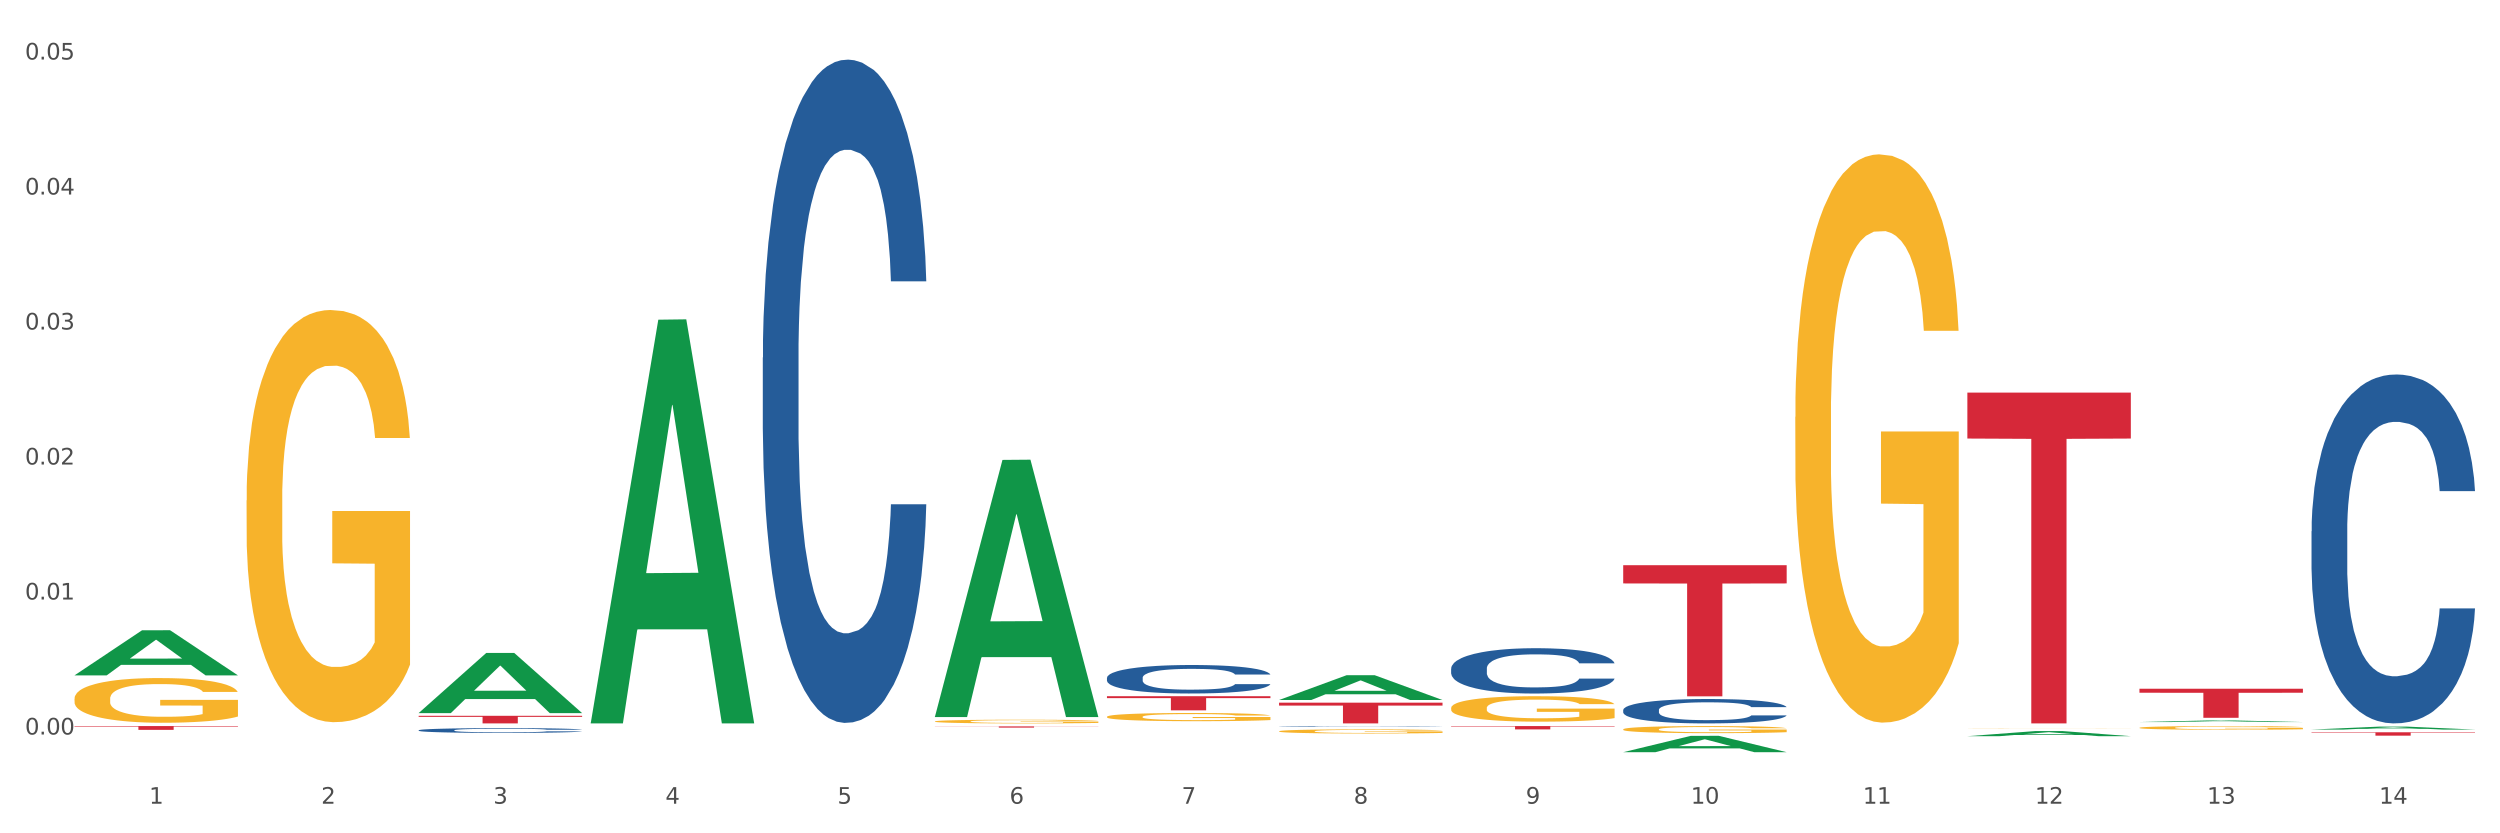 <?xml version="1.0" encoding="utf-8" standalone="no"?>
<!DOCTYPE svg PUBLIC "-//W3C//DTD SVG 1.1//EN"
  "http://www.w3.org/Graphics/SVG/1.1/DTD/svg11.dtd">
<svg xmlns:xlink="http://www.w3.org/1999/xlink" width="1080pt" height="360pt" viewBox="0 0 1080 360" xmlns="http://www.w3.org/2000/svg" version="1.1">
 <rect x="0" y="0" width="1080" height="360" fill="#333333" stroke="none"/>
 <defs>
  <style type="text/css">*{stroke-linejoin: round; stroke-linecap: butt}</style>
 </defs>
 <g id="figure_1">
  <g id="patch_1">
   <path d="M 0 360 
L 1080 360 
L 1080 0 
L 0 0 
z
" style="fill: #ffffff; stroke: #ffffff; stroke-linejoin: miter"/>
  </g>
  <g id="axes_1">
   <g id="matplotlib.axis_1">
    <g id="xtick_1">
     <g id="text_1">
      <!-- 1 -->
      <g style="fill: #4d4d4d" transform="translate(64.432 347.204) scale(0.096 -0.096)">
       <defs>
        <path id="DejaVuSans-31" d="M 794 531 
L 1825 531 
L 1825 4091 
L 703 3866 
L 703 4441 
L 1819 4666 
L 2450 4666 
L 2450 531 
L 3481 531 
L 3481 0 
L 794 0 
L 794 531 
z
" transform="scale(0.016)"/>
       </defs>
       <use xlink:href="#DejaVuSans-31"/>
      </g>
     </g>
    </g>
    <g id="xtick_2">
     <g id="text_2">
      <!-- 2 -->
      <g style="fill: #4d4d4d" transform="translate(138.771 347.204) scale(0.096 -0.096)">
       <defs>
        <path id="DejaVuSans-32" d="M 1228 531 
L 3431 531 
L 3431 0 
L 469 0 
L 469 531 
Q 828 903 1448 1529 
Q 2069 2156 2228 2338 
Q 2531 2678 2651 2914 
Q 2772 3150 2772 3378 
Q 2772 3750 2511 3984 
Q 2250 4219 1831 4219 
Q 1534 4219 1204 4116 
Q 875 4013 500 3803 
L 500 4441 
Q 881 4594 1212 4672 
Q 1544 4750 1819 4750 
Q 2544 4750 2975 4387 
Q 3406 4025 3406 3419 
Q 3406 3131 3298 2873 
Q 3191 2616 2906 2266 
Q 2828 2175 2409 1742 
Q 1991 1309 1228 531 
z
" transform="scale(0.016)"/>
       </defs>
       <use xlink:href="#DejaVuSans-32"/>
      </g>
     </g>
    </g>
    <g id="xtick_3">
     <g id="text_3">
      <!-- 3 -->
      <g style="fill: #4d4d4d" transform="translate(213.109 347.204) scale(0.096 -0.096)">
       <defs>
        <path id="DejaVuSans-33" d="M 2597 2516 
Q 3050 2419 3304 2112 
Q 3559 1806 3559 1356 
Q 3559 666 3084 287 
Q 2609 -91 1734 -91 
Q 1441 -91 1130 -33 
Q 819 25 488 141 
L 488 750 
Q 750 597 1062 519 
Q 1375 441 1716 441 
Q 2309 441 2620 675 
Q 2931 909 2931 1356 
Q 2931 1769 2642 2001 
Q 2353 2234 1838 2234 
L 1294 2234 
L 1294 2753 
L 1863 2753 
Q 2328 2753 2575 2939 
Q 2822 3125 2822 3475 
Q 2822 3834 2567 4026 
Q 2313 4219 1838 4219 
Q 1578 4219 1281 4162 
Q 984 4106 628 3988 
L 628 4550 
Q 988 4650 1302 4700 
Q 1616 4750 1894 4750 
Q 2613 4750 3031 4423 
Q 3450 4097 3450 3541 
Q 3450 3153 3228 2886 
Q 3006 2619 2597 2516 
z
" transform="scale(0.016)"/>
       </defs>
       <use xlink:href="#DejaVuSans-33"/>
      </g>
     </g>
    </g>
    <g id="xtick_4">
     <g id="text_4">
      <!-- 4 -->
      <g style="fill: #4d4d4d" transform="translate(287.448 347.204) scale(0.096 -0.096)">
       <defs>
        <path id="DejaVuSans-34" d="M 2419 4116 
L 825 1625 
L 2419 1625 
L 2419 4116 
z
M 2253 4666 
L 3047 4666 
L 3047 1625 
L 3713 1625 
L 3713 1100 
L 3047 1100 
L 3047 0 
L 2419 0 
L 2419 1100 
L 313 1100 
L 313 1709 
L 2253 4666 
z
" transform="scale(0.016)"/>
       </defs>
       <use xlink:href="#DejaVuSans-34"/>
      </g>
     </g>
    </g>
    <g id="xtick_5">
     <g id="text_5">
      <!-- 5 -->
      <g style="fill: #4d4d4d" transform="translate(361.787 347.204) scale(0.096 -0.096)">
       <defs>
        <path id="DejaVuSans-35" d="M 691 4666 
L 3169 4666 
L 3169 4134 
L 1269 4134 
L 1269 2991 
Q 1406 3038 1543 3061 
Q 1681 3084 1819 3084 
Q 2600 3084 3056 2656 
Q 3513 2228 3513 1497 
Q 3513 744 3044 326 
Q 2575 -91 1722 -91 
Q 1428 -91 1123 -41 
Q 819 9 494 109 
L 494 744 
Q 775 591 1075 516 
Q 1375 441 1709 441 
Q 2250 441 2565 725 
Q 2881 1009 2881 1497 
Q 2881 1984 2565 2268 
Q 2250 2553 1709 2553 
Q 1456 2553 1204 2497 
Q 953 2441 691 2322 
L 691 4666 
z
" transform="scale(0.016)"/>
       </defs>
       <use xlink:href="#DejaVuSans-35"/>
      </g>
     </g>
    </g>
    <g id="xtick_6">
     <g id="text_6">
      <!-- 6 -->
      <g style="fill: #4d4d4d" transform="translate(436.125 347.204) scale(0.096 -0.096)">
       <defs>
        <path id="DejaVuSans-36" d="M 2113 2584 
Q 1688 2584 1439 2293 
Q 1191 2003 1191 1497 
Q 1191 994 1439 701 
Q 1688 409 2113 409 
Q 2538 409 2786 701 
Q 3034 994 3034 1497 
Q 3034 2003 2786 2293 
Q 2538 2584 2113 2584 
z
M 3366 4563 
L 3366 3988 
Q 3128 4100 2886 4159 
Q 2644 4219 2406 4219 
Q 1781 4219 1451 3797 
Q 1122 3375 1075 2522 
Q 1259 2794 1537 2939 
Q 1816 3084 2150 3084 
Q 2853 3084 3261 2657 
Q 3669 2231 3669 1497 
Q 3669 778 3244 343 
Q 2819 -91 2113 -91 
Q 1303 -91 875 529 
Q 447 1150 447 2328 
Q 447 3434 972 4092 
Q 1497 4750 2381 4750 
Q 2619 4750 2861 4703 
Q 3103 4656 3366 4563 
z
" transform="scale(0.016)"/>
       </defs>
       <use xlink:href="#DejaVuSans-36"/>
      </g>
     </g>
    </g>
    <g id="xtick_7">
     <g id="text_7">
      <!-- 7 -->
      <g style="fill: #4d4d4d" transform="translate(510.464 347.204) scale(0.096 -0.096)">
       <defs>
        <path id="DejaVuSans-37" d="M 525 4666 
L 3525 4666 
L 3525 4397 
L 1831 0 
L 1172 0 
L 2766 4134 
L 525 4134 
L 525 4666 
z
" transform="scale(0.016)"/>
       </defs>
       <use xlink:href="#DejaVuSans-37"/>
      </g>
     </g>
    </g>
    <g id="xtick_8">
     <g id="text_8">
      <!-- 8 -->
      <g style="fill: #4d4d4d" transform="translate(584.803 347.204) scale(0.096 -0.096)">
       <defs>
        <path id="DejaVuSans-38" d="M 2034 2216 
Q 1584 2216 1326 1975 
Q 1069 1734 1069 1313 
Q 1069 891 1326 650 
Q 1584 409 2034 409 
Q 2484 409 2743 651 
Q 3003 894 3003 1313 
Q 3003 1734 2745 1975 
Q 2488 2216 2034 2216 
z
M 1403 2484 
Q 997 2584 770 2862 
Q 544 3141 544 3541 
Q 544 4100 942 4425 
Q 1341 4750 2034 4750 
Q 2731 4750 3128 4425 
Q 3525 4100 3525 3541 
Q 3525 3141 3298 2862 
Q 3072 2584 2669 2484 
Q 3125 2378 3379 2068 
Q 3634 1759 3634 1313 
Q 3634 634 3220 271 
Q 2806 -91 2034 -91 
Q 1263 -91 848 271 
Q 434 634 434 1313 
Q 434 1759 690 2068 
Q 947 2378 1403 2484 
z
M 1172 3481 
Q 1172 3119 1398 2916 
Q 1625 2713 2034 2713 
Q 2441 2713 2670 2916 
Q 2900 3119 2900 3481 
Q 2900 3844 2670 4047 
Q 2441 4250 2034 4250 
Q 1625 4250 1398 4047 
Q 1172 3844 1172 3481 
z
" transform="scale(0.016)"/>
       </defs>
       <use xlink:href="#DejaVuSans-38"/>
      </g>
     </g>
    </g>
    <g id="xtick_9">
     <g id="text_9">
      <!-- 9 -->
      <g style="fill: #4d4d4d" transform="translate(659.142 347.204) scale(0.096 -0.096)">
       <defs>
        <path id="DejaVuSans-39" d="M 703 97 
L 703 672 
Q 941 559 1184 500 
Q 1428 441 1663 441 
Q 2288 441 2617 861 
Q 2947 1281 2994 2138 
Q 2813 1869 2534 1725 
Q 2256 1581 1919 1581 
Q 1219 1581 811 2004 
Q 403 2428 403 3163 
Q 403 3881 828 4315 
Q 1253 4750 1959 4750 
Q 2769 4750 3195 4129 
Q 3622 3509 3622 2328 
Q 3622 1225 3098 567 
Q 2575 -91 1691 -91 
Q 1453 -91 1209 -44 
Q 966 3 703 97 
z
M 1959 2075 
Q 2384 2075 2632 2365 
Q 2881 2656 2881 3163 
Q 2881 3666 2632 3958 
Q 2384 4250 1959 4250 
Q 1534 4250 1286 3958 
Q 1038 3666 1038 3163 
Q 1038 2656 1286 2365 
Q 1534 2075 1959 2075 
z
" transform="scale(0.016)"/>
       </defs>
       <use xlink:href="#DejaVuSans-39"/>
      </g>
     </g>
    </g>
    <g id="xtick_10">
     <g id="text_10">
      <!-- 10 -->
      <g style="fill: #4d4d4d" transform="translate(730.426 347.204) scale(0.096 -0.096)">
       <defs>
        <path id="DejaVuSans-30" d="M 2034 4250 
Q 1547 4250 1301 3770 
Q 1056 3291 1056 2328 
Q 1056 1369 1301 889 
Q 1547 409 2034 409 
Q 2525 409 2770 889 
Q 3016 1369 3016 2328 
Q 3016 3291 2770 3770 
Q 2525 4250 2034 4250 
z
M 2034 4750 
Q 2819 4750 3233 4129 
Q 3647 3509 3647 2328 
Q 3647 1150 3233 529 
Q 2819 -91 2034 -91 
Q 1250 -91 836 529 
Q 422 1150 422 2328 
Q 422 3509 836 4129 
Q 1250 4750 2034 4750 
z
" transform="scale(0.016)"/>
       </defs>
       <use xlink:href="#DejaVuSans-31"/>
       <use xlink:href="#DejaVuSans-30" transform="translate(63.623 0)"/>
      </g>
     </g>
    </g>
    <g id="xtick_11">
     <g id="text_11">
      <!-- 11 -->
      <g style="fill: #4d4d4d" transform="translate(804.765 347.204) scale(0.096 -0.096)">
       <use xlink:href="#DejaVuSans-31"/>
       <use xlink:href="#DejaVuSans-31" transform="translate(63.623 0)"/>
      </g>
     </g>
    </g>
    <g id="xtick_12">
     <g id="text_12">
      <!-- 12 -->
      <g style="fill: #4d4d4d" transform="translate(879.104 347.204) scale(0.096 -0.096)">
       <use xlink:href="#DejaVuSans-31"/>
       <use xlink:href="#DejaVuSans-32" transform="translate(63.623 0)"/>
      </g>
     </g>
    </g>
    <g id="xtick_13">
     <g id="text_13">
      <!-- 13 -->
      <g style="fill: #4d4d4d" transform="translate(953.442 347.204) scale(0.096 -0.096)">
       <use xlink:href="#DejaVuSans-31"/>
       <use xlink:href="#DejaVuSans-33" transform="translate(63.623 0)"/>
      </g>
     </g>
    </g>
    <g id="xtick_14">
     <g id="text_14">
      <!-- 14 -->
      <g style="fill: #4d4d4d" transform="translate(1027.781 347.204) scale(0.096 -0.096)">
       <use xlink:href="#DejaVuSans-31"/>
       <use xlink:href="#DejaVuSans-34" transform="translate(63.623 0)"/>
      </g>
     </g>
    </g>
    <g id="xtick_15"/>
    <g id="xtick_16"/>
    <g id="xtick_17"/>
    <g id="xtick_18"/>
    <g id="xtick_19"/>
    <g id="xtick_20"/>
    <g id="xtick_21"/>
    <g id="xtick_22"/>
    <g id="xtick_23"/>
    <g id="xtick_24"/>
    <g id="xtick_25"/>
    <g id="xtick_26"/>
    <g id="xtick_27"/>
   </g>
   <g id="matplotlib.axis_2">
    <g id="ytick_1">
     <g id="text_15">
      <!-- 0.00 -->
      <g style="fill: #4d4d4d" transform="translate(10.8 317.312) scale(0.096 -0.096)">
       <defs>
        <path id="DejaVuSans-2e" d="M 684 794 
L 1344 794 
L 1344 0 
L 684 0 
L 684 794 
z
" transform="scale(0.016)"/>
       </defs>
       <use xlink:href="#DejaVuSans-30"/>
       <use xlink:href="#DejaVuSans-2e" transform="translate(63.623 0)"/>
       <use xlink:href="#DejaVuSans-30" transform="translate(95.41 0)"/>
       <use xlink:href="#DejaVuSans-30" transform="translate(159.033 0)"/>
      </g>
     </g>
    </g>
    <g id="ytick_2">
     <g id="text_16">
      <!-- 0.01 -->
      <g style="fill: #4d4d4d" transform="translate(10.8 258.993) scale(0.096 -0.096)">
       <use xlink:href="#DejaVuSans-30"/>
       <use xlink:href="#DejaVuSans-2e" transform="translate(63.623 0)"/>
       <use xlink:href="#DejaVuSans-30" transform="translate(95.41 0)"/>
       <use xlink:href="#DejaVuSans-31" transform="translate(159.033 0)"/>
      </g>
     </g>
    </g>
    <g id="ytick_3">
     <g id="text_17">
      <!-- 0.02 -->
      <g style="fill: #4d4d4d" transform="translate(10.8 200.674) scale(0.096 -0.096)">
       <use xlink:href="#DejaVuSans-30"/>
       <use xlink:href="#DejaVuSans-2e" transform="translate(63.623 0)"/>
       <use xlink:href="#DejaVuSans-30" transform="translate(95.41 0)"/>
       <use xlink:href="#DejaVuSans-32" transform="translate(159.033 0)"/>
      </g>
     </g>
    </g>
    <g id="ytick_4">
     <g id="text_18">
      <!-- 0.03 -->
      <g style="fill: #4d4d4d" transform="translate(10.8 142.356) scale(0.096 -0.096)">
       <use xlink:href="#DejaVuSans-30"/>
       <use xlink:href="#DejaVuSans-2e" transform="translate(63.623 0)"/>
       <use xlink:href="#DejaVuSans-30" transform="translate(95.41 0)"/>
       <use xlink:href="#DejaVuSans-33" transform="translate(159.033 0)"/>
      </g>
     </g>
    </g>
    <g id="ytick_5">
     <g id="text_19">
      <!-- 0.04 -->
      <g style="fill: #4d4d4d" transform="translate(10.8 84.037) scale(0.096 -0.096)">
       <use xlink:href="#DejaVuSans-30"/>
       <use xlink:href="#DejaVuSans-2e" transform="translate(63.623 0)"/>
       <use xlink:href="#DejaVuSans-30" transform="translate(95.41 0)"/>
       <use xlink:href="#DejaVuSans-34" transform="translate(159.033 0)"/>
      </g>
     </g>
    </g>
    <g id="ytick_6">
     <g id="text_20">
      <!-- 0.05 -->
      <g style="fill: #4d4d4d" transform="translate(10.8 25.719) scale(0.096 -0.096)">
       <use xlink:href="#DejaVuSans-30"/>
       <use xlink:href="#DejaVuSans-2e" transform="translate(63.623 0)"/>
       <use xlink:href="#DejaVuSans-30" transform="translate(95.41 0)"/>
       <use xlink:href="#DejaVuSans-35" transform="translate(159.033 0)"/>
      </g>
     </g>
    </g>
    <g id="ytick_7"/>
    <g id="ytick_8"/>
    <g id="ytick_9"/>
    <g id="ytick_10"/>
    <g id="ytick_11"/>
   </g>
   <g id="PolyCollection_1">
    <path d="M 32.175 291.733 
L 32.248 291.715 
L 61.37 272.275 
L 73.456 272.257 
L 102.797 291.77 
L 88.818 291.77 
L 82.484 287.226 
L 52.415 287.226 
L 52.197 287.299 
L 46.081 291.77 
L 32.175 291.77 
L 32.175 291.733 
L 56.201 284.514 
L 78.698 284.496 
L 67.559 276.416 
L 67.413 276.379 
L 67.267 276.434 
L 56.128 284.496 
L 56.201 284.514 
L 32.175 291.733 
z
" clip-path="url(#p73b2473025)" style="fill: #109648"/>
    <path d="M 106.514 216.201 
L 106.597 216.038 
L 106.597 210.184 
L 106.764 205.143 
L 107.598 192.946 
L 108.848 182.863 
L 109.765 177.496 
L 110.683 173.106 
L 111.767 168.715 
L 113.101 164.161 
L 115.519 157.494 
L 117.019 154.078 
L 118.854 150.501 
L 122.189 145.297 
L 124.607 142.369 
L 127.108 139.93 
L 131.194 137.003 
L 133.862 135.702 
L 136.697 134.726 
L 140.115 134.076 
L 142.7 133.913 
L 148.37 134.401 
L 153.206 135.864 
L 155.54 137.003 
L 158.542 138.954 
L 160.126 140.255 
L 162.711 142.857 
L 165.379 146.272 
L 167.213 149.2 
L 169.965 154.729 
L 172.049 160.258 
L 173.967 167.088 
L 174.968 171.805 
L 175.718 176.195 
L 176.385 181.237 
L 177.052 189.205 
L 162.044 189.205 
L 161.46 183.513 
L 160.543 178.147 
L 159.209 172.943 
L 158.042 169.69 
L 156.041 165.625 
L 154.206 163.023 
L 152.289 161.071 
L 149.954 159.445 
L 148.12 158.632 
L 145.535 157.981 
L 140.449 158.144 
L 137.03 159.445 
L 134.696 161.071 
L 133.195 162.535 
L 131.861 164.161 
L 130.36 166.438 
L 128.609 169.853 
L 127.358 172.943 
L 126.108 176.846 
L 125.107 180.749 
L 124.19 185.302 
L 123.44 190.181 
L 122.856 195.222 
L 122.356 201.402 
L 121.939 211.648 
L 121.939 233.927 
L 122.106 238.969 
L 122.522 245.636 
L 123.023 250.678 
L 123.856 256.695 
L 124.607 260.76 
L 126.024 266.615 
L 127.609 271.493 
L 128.859 274.583 
L 130.11 277.185 
L 132.278 280.763 
L 134.696 283.69 
L 136.78 285.479 
L 139.615 287.105 
L 141.533 287.756 
L 143.2 288.081 
L 147.286 288.081 
L 150.204 287.593 
L 153.456 286.455 
L 155.957 284.991 
L 158.042 283.202 
L 160.376 280.275 
L 161.877 277.511 
L 161.877 243.522 
L 143.534 243.359 
L 143.534 220.755 
L 177.135 220.755 
L 177.135 287.105 
L 175.718 290.521 
L 174.134 293.61 
L 172.466 296.375 
L 169.965 299.79 
L 166.963 303.043 
L 164.295 305.319 
L 161.46 307.271 
L 158.125 309.06 
L 153.789 310.686 
L 151.121 311.337 
L 147.786 311.824 
L 143.867 311.987 
L 140.449 311.662 
L 137.114 310.849 
L 133.612 309.385 
L 130.193 307.271 
L 127.609 305.157 
L 125.024 302.555 
L 122.272 299.14 
L 120.104 295.887 
L 118.437 292.96 
L 116.603 289.22 
L 114.601 284.341 
L 113.101 279.95 
L 111.767 275.396 
L 110.349 269.542 
L 109.349 264.501 
L 108.348 258.158 
L 107.764 253.442 
L 107.097 246.124 
L 106.597 235.879 
L 106.514 216.201 
z
" clip-path="url(#p73b2473025)" style="fill: #f7b32b"/>
    <path d="M 701.223 244.169 
L 771.845 244.169 
L 771.845 252.042 
L 744.065 252.095 
L 744.065 300.82 
L 728.836 300.82 
L 728.836 252.095 
L 701.223 252.042 
L 701.223 244.223 
L 701.223 244.169 
z
" clip-path="url(#p73b2473025)" style="fill: #d62839"/>
    <path d="M 626.885 313.665 
L 697.506 313.665 
L 697.506 313.865 
L 669.726 313.866 
L 669.726 315.107 
L 654.497 315.107 
L 654.497 313.866 
L 626.885 313.865 
L 626.885 313.666 
L 626.885 313.665 
z
" clip-path="url(#p73b2473025)" style="fill: #d62839"/>
    <path d="M 552.546 303.564 
L 623.168 303.564 
L 623.168 304.808 
L 595.388 304.816 
L 595.388 312.513 
L 580.159 312.513 
L 580.159 304.816 
L 552.546 304.808 
L 552.546 303.572 
L 552.546 303.564 
z
" clip-path="url(#p73b2473025)" style="fill: #d62839"/>
    <path d="M 478.207 300.744 
L 548.829 300.744 
L 548.829 301.594 
L 521.049 301.6 
L 521.049 306.86 
L 505.82 306.86 
L 505.82 301.6 
L 478.207 301.594 
L 478.207 300.75 
L 478.207 300.744 
z
" clip-path="url(#p73b2473025)" style="fill: #d62839"/>
    <path d="M 403.869 313.794 
L 474.49 313.794 
L 474.49 313.867 
L 446.71 313.868 
L 446.71 314.323 
L 431.481 314.323 
L 431.481 313.868 
L 403.869 313.867 
L 403.869 313.794 
L 403.869 313.794 
z
" clip-path="url(#p73b2473025)" style="fill: #d62839"/>
    <path d="M 180.852 309.217 
L 251.474 309.217 
L 251.474 309.675 
L 223.694 309.678 
L 223.694 312.513 
L 208.465 312.513 
L 208.465 309.678 
L 180.852 309.675 
L 180.852 309.22 
L 180.852 309.217 
z
" clip-path="url(#p73b2473025)" style="fill: #d62839"/>
    <path d="M 32.175 313.665 
L 102.797 313.665 
L 102.797 313.891 
L 75.017 313.892 
L 75.017 315.294 
L 59.788 315.294 
L 59.788 313.892 
L 32.175 313.891 
L 32.175 313.666 
L 32.175 313.665 
z
" clip-path="url(#p73b2473025)" style="fill: #d62839"/>
    <path d="M 180.852 315.476 
L 180.936 315.474 
L 180.936 315.421 
L 181.186 315.35 
L 182.105 315.218 
L 183.273 315.118 
L 185.277 315.002 
L 186.362 314.953 
L 187.781 314.898 
L 190.703 314.81 
L 194.042 314.735 
L 196.379 314.693 
L 198.132 314.667 
L 202.056 314.62 
L 204.31 314.599 
L 206.647 314.582 
L 208.65 314.571 
L 211.989 314.558 
L 214.661 314.552 
L 217.749 314.55 
L 220.337 314.552 
L 223.76 314.56 
L 228.768 314.582 
L 230.688 314.595 
L 233.276 314.618 
L 235.947 314.648 
L 238.118 314.678 
L 240.622 314.721 
L 243.21 314.778 
L 245.714 314.849 
L 247.467 314.915 
L 248.886 314.985 
L 250.139 315.07 
L 251.057 315.162 
L 251.474 315.239 
L 236.198 315.239 
L 235.78 315.169 
L 234.946 315.094 
L 234.111 315.043 
L 233.193 315.002 
L 231.774 314.955 
L 230.521 314.925 
L 228.434 314.889 
L 226.514 314.866 
L 224.928 314.853 
L 223.008 314.842 
L 218.918 314.831 
L 215.996 314.831 
L 214.16 314.834 
L 211.906 314.844 
L 209.986 314.857 
L 207.732 314.879 
L 205.979 314.904 
L 204.226 314.936 
L 203.224 314.959 
L 201.722 315 
L 200.72 315.034 
L 199.384 315.092 
L 198.633 315.134 
L 197.297 315.241 
L 196.713 315.32 
L 196.463 315.374 
L 196.296 315.435 
L 196.296 315.728 
L 196.797 315.86 
L 197.214 315.916 
L 197.882 315.98 
L 199.134 316.063 
L 200.97 316.144 
L 202.89 316.202 
L 204.476 316.238 
L 205.979 316.264 
L 207.482 316.285 
L 209.318 316.304 
L 210.821 316.315 
L 213.075 316.327 
L 215.746 316.332 
L 217.833 316.332 
L 222.09 316.323 
L 224.01 316.313 
L 225.847 316.3 
L 227.85 316.279 
L 229.436 316.257 
L 230.354 316.24 
L 231.857 316.204 
L 233.026 316.167 
L 234.027 316.123 
L 234.695 316.086 
L 235.447 316.029 
L 236.031 315.965 
L 236.198 315.931 
L 251.474 315.931 
L 251.14 315.999 
L 250.556 316.065 
L 249.387 316.153 
L 248.469 316.204 
L 247.05 316.266 
L 245.547 316.319 
L 243.46 316.377 
L 241.54 316.421 
L 239.537 316.458 
L 237.367 316.492 
L 233.443 316.539 
L 232.024 316.552 
L 229.019 316.575 
L 226.681 316.588 
L 223.259 316.601 
L 219.753 316.609 
L 216.08 316.611 
L 212.824 316.607 
L 209.235 316.596 
L 206.981 316.584 
L 204.476 316.567 
L 201.555 316.541 
L 198.8 316.509 
L 196.212 316.471 
L 193.791 316.428 
L 191.538 316.379 
L 188.616 316.298 
L 186.445 316.219 
L 184.859 316.146 
L 183.774 316.084 
L 182.689 316.005 
L 182.105 315.95 
L 181.186 315.818 
L 180.852 315.696 
L 180.852 315.476 
z
" clip-path="url(#p73b2473025)" style="fill: #255c99"/>
    <path d="M 329.53 154.508 
L 329.613 154.246 
L 329.613 146.919 
L 329.864 136.975 
L 330.782 118.657 
L 331.951 104.788 
L 333.954 88.563 
L 335.039 81.76 
L 336.458 74.171 
L 339.38 61.872 
L 342.719 51.404 
L 345.057 45.647 
L 346.81 41.984 
L 350.733 35.442 
L 352.987 32.563 
L 355.324 30.208 
L 357.328 28.638 
L 360.667 26.806 
L 363.338 26.021 
L 366.427 25.759 
L 369.015 26.021 
L 372.437 27.068 
L 377.446 30.208 
L 379.366 32.04 
L 381.954 35.18 
L 384.625 39.367 
L 386.795 43.554 
L 389.3 49.573 
L 391.887 57.423 
L 394.392 67.367 
L 396.145 76.526 
L 397.564 86.208 
L 398.816 97.984 
L 399.734 110.807 
L 400.152 121.536 
L 384.875 121.536 
L 384.458 111.853 
L 383.623 101.386 
L 382.788 94.321 
L 381.87 88.563 
L 380.451 82.021 
L 379.199 77.834 
L 377.112 72.862 
L 375.192 69.722 
L 373.606 67.89 
L 371.686 66.32 
L 367.595 64.75 
L 364.674 64.75 
L 362.837 65.274 
L 360.583 66.582 
L 358.663 68.414 
L 356.41 71.554 
L 354.656 74.956 
L 352.903 79.405 
L 351.902 82.545 
L 350.399 88.302 
L 349.397 93.012 
L 348.062 101.124 
L 347.31 106.881 
L 345.975 121.797 
L 345.391 132.788 
L 345.14 140.377 
L 344.973 148.751 
L 344.973 189.573 
L 345.474 207.891 
L 345.891 215.742 
L 346.559 224.639 
L 347.811 236.153 
L 349.648 247.405 
L 351.568 255.517 
L 353.154 260.489 
L 354.656 264.153 
L 356.159 267.031 
L 357.996 269.648 
L 359.498 271.218 
L 361.752 272.788 
L 364.423 273.574 
L 366.51 273.574 
L 370.768 272.265 
L 372.688 270.957 
L 374.524 269.125 
L 376.528 266.246 
L 378.114 263.106 
L 379.032 260.751 
L 380.534 255.779 
L 381.703 250.545 
L 382.705 244.527 
L 383.373 239.293 
L 384.124 231.443 
L 384.708 222.545 
L 384.875 217.835 
L 400.152 217.835 
L 399.818 227.256 
L 399.233 236.414 
L 398.065 248.714 
L 397.146 255.779 
L 395.727 264.415 
L 394.225 271.742 
L 392.138 279.854 
L 390.218 285.873 
L 388.214 291.106 
L 386.044 295.817 
L 382.121 302.359 
L 380.701 304.19 
L 377.696 307.331 
L 375.359 309.162 
L 371.936 310.994 
L 368.43 312.041 
L 364.757 312.303 
L 361.502 311.779 
L 357.912 310.209 
L 355.658 308.639 
L 353.154 306.284 
L 350.232 302.62 
L 347.477 298.172 
L 344.89 292.938 
L 342.469 286.919 
L 340.215 280.116 
L 337.293 268.863 
L 335.123 257.873 
L 333.537 247.667 
L 332.452 239.031 
L 331.366 228.041 
L 330.782 220.452 
L 329.864 202.134 
L 329.53 185.125 
L 329.53 154.508 
z
" clip-path="url(#p73b2473025)" style="fill: #255c99"/>
    <path d="M 478.207 292.814 
L 478.291 292.803 
L 478.291 292.488 
L 478.541 292.061 
L 479.459 291.274 
L 480.628 290.678 
L 482.632 289.981 
L 483.717 289.688 
L 485.136 289.362 
L 488.058 288.834 
L 491.397 288.384 
L 493.734 288.137 
L 495.487 287.98 
L 499.41 287.699 
L 501.664 287.575 
L 504.002 287.474 
L 506.005 287.406 
L 509.344 287.328 
L 512.016 287.294 
L 515.104 287.283 
L 517.692 287.294 
L 521.115 287.339 
L 526.123 287.474 
L 528.043 287.552 
L 530.631 287.687 
L 533.302 287.867 
L 535.473 288.047 
L 537.977 288.306 
L 540.565 288.643 
L 543.069 289.07 
L 544.822 289.464 
L 546.241 289.88 
L 547.493 290.385 
L 548.412 290.936 
L 548.829 291.397 
L 533.553 291.397 
L 533.135 290.981 
L 532.301 290.532 
L 531.466 290.228 
L 530.548 289.981 
L 529.128 289.7 
L 527.876 289.52 
L 525.789 289.306 
L 523.869 289.171 
L 522.283 289.093 
L 520.363 289.025 
L 516.273 288.958 
L 513.351 288.958 
L 511.515 288.98 
L 509.261 289.036 
L 507.341 289.115 
L 505.087 289.25 
L 503.334 289.396 
L 501.581 289.587 
L 500.579 289.722 
L 499.077 289.97 
L 498.075 290.172 
L 496.739 290.52 
L 495.988 290.768 
L 494.652 291.409 
L 494.068 291.881 
L 493.818 292.207 
L 493.651 292.566 
L 493.651 294.32 
L 494.151 295.107 
L 494.569 295.444 
L 495.237 295.827 
L 496.489 296.321 
L 498.325 296.805 
L 500.245 297.153 
L 501.831 297.367 
L 503.334 297.524 
L 504.837 297.648 
L 506.673 297.76 
L 508.176 297.828 
L 510.429 297.895 
L 513.101 297.929 
L 515.188 297.929 
L 519.445 297.873 
L 521.365 297.816 
L 523.202 297.738 
L 525.205 297.614 
L 526.791 297.479 
L 527.709 297.378 
L 529.212 297.164 
L 530.381 296.94 
L 531.382 296.681 
L 532.05 296.456 
L 532.801 296.119 
L 533.386 295.737 
L 533.553 295.534 
L 548.829 295.534 
L 548.495 295.939 
L 547.911 296.333 
L 546.742 296.861 
L 545.824 297.164 
L 544.405 297.535 
L 542.902 297.85 
L 540.815 298.199 
L 538.895 298.457 
L 536.892 298.682 
L 534.721 298.884 
L 530.798 299.166 
L 529.379 299.244 
L 526.374 299.379 
L 524.036 299.458 
L 520.614 299.537 
L 517.108 299.581 
L 513.435 299.593 
L 510.179 299.57 
L 506.59 299.503 
L 504.336 299.435 
L 501.831 299.334 
L 498.91 299.177 
L 496.155 298.986 
L 493.567 298.761 
L 491.146 298.502 
L 488.892 298.21 
L 485.971 297.727 
L 483.8 297.254 
L 482.214 296.816 
L 481.129 296.445 
L 480.044 295.973 
L 479.459 295.647 
L 478.541 294.86 
L 478.207 294.129 
L 478.207 292.814 
z
" clip-path="url(#p73b2473025)" style="fill: #255c99"/>
    <path d="M 552.546 313.784 
L 552.629 313.784 
L 552.629 313.777 
L 552.88 313.768 
L 553.798 313.751 
L 554.967 313.738 
L 556.97 313.723 
L 558.055 313.717 
L 559.475 313.71 
L 562.396 313.698 
L 565.735 313.688 
L 568.073 313.683 
L 569.826 313.68 
L 573.749 313.674 
L 576.003 313.671 
L 578.34 313.669 
L 580.344 313.667 
L 583.683 313.666 
L 586.354 313.665 
L 589.443 313.665 
L 592.031 313.665 
L 595.453 313.666 
L 600.462 313.669 
L 602.382 313.67 
L 604.97 313.673 
L 607.641 313.677 
L 609.811 313.681 
L 612.316 313.687 
L 614.903 313.694 
L 617.408 313.703 
L 619.161 313.712 
L 620.58 313.721 
L 621.832 313.732 
L 622.75 313.744 
L 623.168 313.754 
L 607.891 313.754 
L 607.474 313.745 
L 606.639 313.735 
L 605.804 313.728 
L 604.886 313.723 
L 603.467 313.717 
L 602.215 313.713 
L 600.128 313.708 
L 598.208 313.705 
L 596.622 313.704 
L 594.702 313.702 
L 590.612 313.701 
L 587.69 313.701 
L 585.853 313.701 
L 583.6 313.702 
L 581.68 313.704 
L 579.426 313.707 
L 577.673 313.71 
L 575.92 313.714 
L 574.918 313.717 
L 573.415 313.723 
L 572.414 313.727 
L 571.078 313.735 
L 570.327 313.74 
L 568.991 313.754 
L 568.407 313.764 
L 568.156 313.771 
L 567.989 313.779 
L 567.989 313.817 
L 568.49 313.834 
L 568.908 313.841 
L 569.575 313.849 
L 570.827 313.86 
L 572.664 313.871 
L 574.584 313.878 
L 576.17 313.883 
L 577.673 313.886 
L 579.175 313.889 
L 581.012 313.891 
L 582.514 313.893 
L 584.768 313.894 
L 587.439 313.895 
L 589.526 313.895 
L 593.784 313.894 
L 595.704 313.892 
L 597.54 313.891 
L 599.544 313.888 
L 601.13 313.885 
L 602.048 313.883 
L 603.551 313.878 
L 604.719 313.873 
L 605.721 313.868 
L 606.389 313.863 
L 607.14 313.856 
L 607.724 313.847 
L 607.891 313.843 
L 623.168 313.843 
L 622.834 313.852 
L 622.249 313.86 
L 621.081 313.872 
L 620.163 313.878 
L 618.743 313.886 
L 617.241 313.893 
L 615.154 313.901 
L 613.234 313.906 
L 611.23 313.911 
L 609.06 313.916 
L 605.137 313.922 
L 603.718 313.923 
L 600.712 313.926 
L 598.375 313.928 
L 594.952 313.93 
L 591.446 313.931 
L 587.773 313.931 
L 584.518 313.93 
L 580.928 313.929 
L 578.674 313.927 
L 576.17 313.925 
L 573.248 313.922 
L 570.494 313.918 
L 567.906 313.913 
L 565.485 313.907 
L 563.231 313.901 
L 560.309 313.891 
L 558.139 313.88 
L 556.553 313.871 
L 555.468 313.863 
L 554.382 313.853 
L 553.798 313.846 
L 552.88 313.828 
L 552.546 313.813 
L 552.546 313.784 
z
" clip-path="url(#p73b2473025)" style="fill: #255c99"/>
    <path d="M 626.885 288.822 
L 626.968 288.805 
L 626.968 288.304 
L 627.219 287.624 
L 628.137 286.372 
L 629.306 285.424 
L 631.309 284.315 
L 632.394 283.85 
L 633.813 283.332 
L 636.735 282.491 
L 640.074 281.776 
L 642.411 281.382 
L 644.164 281.132 
L 648.088 280.685 
L 650.342 280.488 
L 652.679 280.327 
L 654.683 280.22 
L 658.022 280.095 
L 660.693 280.041 
L 663.782 280.023 
L 666.369 280.041 
L 669.792 280.113 
L 674.801 280.327 
L 676.721 280.452 
L 679.308 280.667 
L 681.98 280.953 
L 684.15 281.239 
L 686.654 281.651 
L 689.242 282.187 
L 691.747 282.867 
L 693.5 283.493 
L 694.919 284.155 
L 696.171 284.959 
L 697.089 285.836 
L 697.506 286.569 
L 682.23 286.569 
L 681.813 285.907 
L 680.978 285.192 
L 680.143 284.709 
L 679.225 284.315 
L 677.806 283.868 
L 676.554 283.582 
L 674.467 283.242 
L 672.547 283.028 
L 670.961 282.903 
L 669.041 282.795 
L 664.95 282.688 
L 662.029 282.688 
L 660.192 282.724 
L 657.938 282.813 
L 656.018 282.938 
L 653.764 283.153 
L 652.011 283.385 
L 650.258 283.69 
L 649.257 283.904 
L 647.754 284.298 
L 646.752 284.62 
L 645.417 285.174 
L 644.665 285.567 
L 643.33 286.587 
L 642.745 287.338 
L 642.495 287.857 
L 642.328 288.429 
L 642.328 291.219 
L 642.829 292.471 
L 643.246 293.007 
L 643.914 293.616 
L 645.166 294.402 
L 647.003 295.171 
L 648.923 295.726 
L 650.509 296.066 
L 652.011 296.316 
L 653.514 296.513 
L 655.35 296.692 
L 656.853 296.799 
L 659.107 296.906 
L 661.778 296.96 
L 663.865 296.96 
L 668.122 296.871 
L 670.042 296.781 
L 671.879 296.656 
L 673.882 296.459 
L 675.468 296.245 
L 676.387 296.084 
L 677.889 295.744 
L 679.058 295.386 
L 680.06 294.975 
L 680.728 294.617 
L 681.479 294.081 
L 682.063 293.472 
L 682.23 293.151 
L 697.506 293.151 
L 697.173 293.794 
L 696.588 294.42 
L 695.42 295.261 
L 694.501 295.744 
L 693.082 296.334 
L 691.58 296.835 
L 689.493 297.389 
L 687.573 297.801 
L 685.569 298.158 
L 683.399 298.48 
L 679.475 298.927 
L 678.056 299.052 
L 675.051 299.267 
L 672.714 299.392 
L 669.291 299.517 
L 665.785 299.589 
L 662.112 299.607 
L 658.856 299.571 
L 655.267 299.464 
L 653.013 299.356 
L 650.509 299.196 
L 647.587 298.945 
L 644.832 298.641 
L 642.244 298.283 
L 639.824 297.872 
L 637.57 297.407 
L 634.648 296.638 
L 632.478 295.887 
L 630.892 295.189 
L 629.806 294.599 
L 628.721 293.848 
L 628.137 293.329 
L 627.219 292.077 
L 626.885 290.915 
L 626.885 288.822 
z
" clip-path="url(#p73b2473025)" style="fill: #255c99"/>
    <path d="M 701.223 306.708 
L 701.307 306.699 
L 701.307 306.429 
L 701.557 306.063 
L 702.476 305.389 
L 703.644 304.879 
L 705.648 304.282 
L 706.733 304.032 
L 708.152 303.753 
L 711.074 303.3 
L 714.413 302.915 
L 716.75 302.704 
L 718.503 302.569 
L 722.427 302.328 
L 724.681 302.222 
L 727.018 302.136 
L 729.021 302.078 
L 732.36 302.01 
L 735.032 301.982 
L 738.12 301.972 
L 740.708 301.982 
L 744.131 302.02 
L 749.139 302.136 
L 751.059 302.203 
L 753.647 302.318 
L 756.318 302.472 
L 758.489 302.627 
L 760.993 302.848 
L 763.581 303.137 
L 766.085 303.503 
L 767.838 303.839 
L 769.257 304.196 
L 770.51 304.629 
L 771.428 305.101 
L 771.845 305.495 
L 756.569 305.495 
L 756.151 305.139 
L 755.317 304.754 
L 754.482 304.494 
L 753.564 304.282 
L 752.145 304.042 
L 750.892 303.888 
L 748.805 303.705 
L 746.885 303.589 
L 745.299 303.522 
L 743.379 303.464 
L 739.289 303.406 
L 736.367 303.406 
L 734.531 303.426 
L 732.277 303.474 
L 730.357 303.541 
L 728.103 303.657 
L 726.35 303.782 
L 724.597 303.945 
L 723.595 304.061 
L 722.093 304.273 
L 721.091 304.446 
L 719.755 304.744 
L 719.004 304.956 
L 717.668 305.505 
L 717.084 305.909 
L 716.834 306.188 
L 716.667 306.496 
L 716.667 307.998 
L 717.168 308.672 
L 717.585 308.961 
L 718.253 309.288 
L 719.505 309.712 
L 721.341 310.126 
L 723.261 310.424 
L 724.847 310.607 
L 726.35 310.742 
L 727.853 310.848 
L 729.689 310.944 
L 731.192 311.002 
L 733.446 311.059 
L 736.117 311.088 
L 738.204 311.088 
L 742.461 311.04 
L 744.381 310.992 
L 746.218 310.925 
L 748.221 310.819 
L 749.807 310.703 
L 750.725 310.617 
L 752.228 310.434 
L 753.397 310.241 
L 754.398 310.02 
L 755.066 309.827 
L 755.818 309.538 
L 756.402 309.211 
L 756.569 309.038 
L 771.845 309.038 
L 771.511 309.384 
L 770.927 309.721 
L 769.758 310.174 
L 768.84 310.434 
L 767.421 310.751 
L 765.918 311.021 
L 763.831 311.319 
L 761.911 311.541 
L 759.908 311.733 
L 757.738 311.906 
L 753.814 312.147 
L 752.395 312.215 
L 749.39 312.33 
L 747.052 312.397 
L 743.63 312.465 
L 740.124 312.503 
L 736.451 312.513 
L 733.195 312.494 
L 729.606 312.436 
L 727.352 312.378 
L 724.847 312.292 
L 721.926 312.157 
L 719.171 311.993 
L 716.583 311.801 
L 714.162 311.579 
L 711.908 311.329 
L 708.987 310.915 
L 706.816 310.511 
L 705.23 310.135 
L 704.145 309.818 
L 703.06 309.413 
L 702.476 309.134 
L 701.557 308.46 
L 701.223 307.834 
L 701.223 306.708 
z
" clip-path="url(#p73b2473025)" style="fill: #255c99"/>
    <path d="M 998.578 229.505 
L 998.662 229.368 
L 998.662 225.513 
L 998.912 220.282 
L 999.83 210.646 
L 1000.999 203.35 
L 1003.003 194.815 
L 1004.088 191.236 
L 1005.507 187.244 
L 1008.429 180.774 
L 1011.768 175.268 
L 1014.105 172.239 
L 1015.858 170.312 
L 1019.781 166.871 
L 1022.035 165.357 
L 1024.373 164.118 
L 1026.376 163.292 
L 1029.715 162.328 
L 1032.387 161.915 
L 1035.475 161.777 
L 1038.063 161.915 
L 1041.486 162.466 
L 1046.494 164.118 
L 1048.414 165.081 
L 1051.002 166.733 
L 1053.673 168.936 
L 1055.844 171.138 
L 1058.348 174.304 
L 1060.936 178.434 
L 1063.44 183.665 
L 1065.193 188.483 
L 1066.612 193.576 
L 1067.864 199.771 
L 1068.783 206.516 
L 1069.2 212.16 
L 1053.924 212.16 
L 1053.506 207.067 
L 1052.671 201.561 
L 1051.837 197.844 
L 1050.918 194.815 
L 1049.499 191.374 
L 1048.247 189.171 
L 1046.16 186.556 
L 1044.24 184.904 
L 1042.654 183.94 
L 1040.734 183.114 
L 1036.644 182.289 
L 1033.722 182.289 
L 1031.886 182.564 
L 1029.632 183.252 
L 1027.712 184.216 
L 1025.458 185.868 
L 1023.705 187.657 
L 1021.952 189.997 
L 1020.95 191.649 
L 1019.448 194.678 
L 1018.446 197.156 
L 1017.11 201.423 
L 1016.359 204.451 
L 1015.023 212.298 
L 1014.439 218.08 
L 1014.188 222.072 
L 1014.022 226.477 
L 1014.022 247.951 
L 1014.522 257.587 
L 1014.94 261.717 
L 1015.608 266.398 
L 1016.86 272.454 
L 1018.696 278.374 
L 1020.616 282.641 
L 1022.202 285.257 
L 1023.705 287.184 
L 1025.207 288.698 
L 1027.044 290.075 
L 1028.547 290.901 
L 1030.8 291.727 
L 1033.472 292.14 
L 1035.559 292.14 
L 1039.816 291.451 
L 1041.736 290.763 
L 1043.572 289.799 
L 1045.576 288.285 
L 1047.162 286.633 
L 1048.08 285.394 
L 1049.583 282.779 
L 1050.752 280.026 
L 1051.753 276.86 
L 1052.421 274.106 
L 1053.172 269.977 
L 1053.757 265.296 
L 1053.924 262.818 
L 1069.2 262.818 
L 1068.866 267.774 
L 1068.282 272.592 
L 1067.113 279.062 
L 1066.195 282.779 
L 1064.776 287.322 
L 1063.273 291.176 
L 1061.186 295.443 
L 1059.266 298.609 
L 1057.263 301.363 
L 1055.092 303.84 
L 1051.169 307.282 
L 1049.75 308.246 
L 1046.745 309.897 
L 1044.407 310.861 
L 1040.985 311.825 
L 1037.479 312.375 
L 1033.806 312.513 
L 1030.55 312.238 
L 1026.96 311.412 
L 1024.707 310.586 
L 1022.202 309.347 
L 1019.281 307.42 
L 1016.526 305.079 
L 1013.938 302.326 
L 1011.517 299.16 
L 1009.263 295.581 
L 1006.342 289.662 
L 1004.171 283.88 
L 1002.585 278.511 
L 1001.5 273.969 
L 1000.415 268.187 
L 999.83 264.195 
L 998.912 254.559 
L 998.578 245.611 
L 998.578 229.505 
z
" clip-path="url(#p73b2473025)" style="fill: #255c99"/>
    <path d="M 924.24 314.403 
L 924.323 314.401 
L 924.323 314.349 
L 924.49 314.304 
L 925.323 314.194 
L 926.574 314.104 
L 927.491 314.056 
L 928.408 314.016 
L 929.492 313.977 
L 930.826 313.936 
L 933.244 313.876 
L 934.745 313.845 
L 936.58 313.813 
L 939.915 313.767 
L 942.333 313.74 
L 944.834 313.719 
L 948.92 313.692 
L 951.588 313.681 
L 954.423 313.672 
L 957.841 313.666 
L 960.426 313.665 
L 966.096 313.669 
L 970.932 313.682 
L 973.266 313.692 
L 976.268 313.71 
L 977.852 313.721 
L 980.437 313.745 
L 983.105 313.775 
L 984.939 313.802 
L 987.691 313.851 
L 989.775 313.901 
L 991.693 313.962 
L 992.693 314.004 
L 993.444 314.044 
L 994.111 314.089 
L 994.778 314.161 
L 979.77 314.161 
L 979.186 314.11 
L 978.269 314.061 
L 976.935 314.015 
L 975.768 313.986 
L 973.766 313.949 
L 971.932 313.926 
L 970.014 313.908 
L 967.68 313.894 
L 965.845 313.886 
L 963.261 313.88 
L 958.175 313.882 
L 954.756 313.894 
L 952.422 313.908 
L 950.921 313.921 
L 949.587 313.936 
L 948.086 313.956 
L 946.335 313.987 
L 945.084 314.015 
L 943.834 314.05 
L 942.833 314.085 
L 941.916 314.126 
L 941.165 314.169 
L 940.582 314.215 
L 940.081 314.27 
L 939.665 314.362 
L 939.665 314.562 
L 939.831 314.607 
L 940.248 314.667 
L 940.749 314.712 
L 941.582 314.766 
L 942.333 314.803 
L 943.75 314.855 
L 945.334 314.899 
L 946.585 314.927 
L 947.836 314.95 
L 950.004 314.982 
L 952.422 315.008 
L 954.506 315.024 
L 957.341 315.039 
L 959.259 315.045 
L 960.926 315.048 
L 965.012 315.048 
L 967.93 315.043 
L 971.182 315.033 
L 973.683 315.02 
L 975.768 315.004 
L 978.102 314.978 
L 979.603 314.953 
L 979.603 314.648 
L 961.26 314.646 
L 961.26 314.444 
L 994.861 314.444 
L 994.861 315.039 
L 993.444 315.07 
L 991.86 315.097 
L 990.192 315.122 
L 987.691 315.153 
L 984.689 315.182 
L 982.021 315.202 
L 979.186 315.22 
L 975.851 315.236 
L 971.515 315.251 
L 968.847 315.256 
L 965.512 315.261 
L 961.593 315.262 
L 958.175 315.259 
L 954.84 315.252 
L 951.338 315.239 
L 947.919 315.22 
L 945.334 315.201 
L 942.75 315.178 
L 939.998 315.147 
L 937.83 315.118 
L 936.163 315.091 
L 934.328 315.058 
L 932.327 315.014 
L 930.826 314.975 
L 929.492 314.934 
L 928.075 314.881 
L 927.074 314.836 
L 926.074 314.779 
L 925.49 314.737 
L 924.823 314.671 
L 924.323 314.579 
L 924.24 314.403 
z
" clip-path="url(#p73b2473025)" style="fill: #f7b32b"/>
    <path d="M 849.901 314.632 
L 849.984 314.631 
L 849.984 314.628 
L 850.151 314.626 
L 850.985 314.62 
L 852.235 314.615 
L 853.153 314.612 
L 854.07 314.61 
L 855.154 314.607 
L 856.488 314.605 
L 858.906 314.602 
L 860.407 314.6 
L 862.241 314.598 
L 865.576 314.595 
L 867.994 314.594 
L 870.495 314.593 
L 874.581 314.591 
L 877.249 314.591 
L 880.084 314.59 
L 883.502 314.59 
L 886.087 314.59 
L 891.757 314.59 
L 896.593 314.591 
L 898.927 314.591 
L 901.929 314.592 
L 903.513 314.593 
L 906.098 314.594 
L 908.766 314.596 
L 910.601 314.597 
L 913.352 314.6 
L 915.436 314.603 
L 917.354 314.607 
L 918.355 314.609 
L 919.105 314.611 
L 919.772 314.614 
L 920.439 314.618 
L 905.431 314.618 
L 904.847 314.615 
L 903.93 314.612 
L 902.596 314.61 
L 901.429 314.608 
L 899.428 314.606 
L 897.593 314.604 
L 895.676 314.603 
L 893.341 314.603 
L 891.507 314.602 
L 888.922 314.602 
L 883.836 314.602 
L 880.417 314.603 
L 878.083 314.603 
L 876.582 314.604 
L 875.248 314.605 
L 873.747 314.606 
L 871.996 314.608 
L 870.745 314.61 
L 869.495 314.611 
L 868.494 314.613 
L 867.577 314.616 
L 866.827 314.618 
L 866.243 314.621 
L 865.743 314.624 
L 865.326 314.629 
L 865.326 314.641 
L 865.493 314.643 
L 865.91 314.646 
L 866.41 314.649 
L 867.244 314.652 
L 867.994 314.654 
L 869.411 314.657 
L 870.996 314.66 
L 872.246 314.661 
L 873.497 314.663 
L 875.665 314.664 
L 878.083 314.666 
L 880.167 314.667 
L 883.002 314.668 
L 884.92 314.668 
L 886.587 314.668 
L 890.673 314.668 
L 893.591 314.668 
L 896.843 314.667 
L 899.344 314.667 
L 901.429 314.666 
L 903.763 314.664 
L 905.264 314.663 
L 905.264 314.645 
L 886.921 314.645 
L 886.921 314.634 
L 920.523 314.634 
L 920.523 314.668 
L 919.105 314.669 
L 917.521 314.671 
L 915.853 314.672 
L 913.352 314.674 
L 910.35 314.676 
L 907.682 314.677 
L 904.847 314.678 
L 901.512 314.679 
L 897.177 314.68 
L 894.508 314.68 
L 891.173 314.68 
L 887.254 314.68 
L 883.836 314.68 
L 880.501 314.68 
L 876.999 314.679 
L 873.58 314.678 
L 870.996 314.677 
L 868.411 314.675 
L 865.659 314.674 
L 863.492 314.672 
L 861.824 314.671 
L 859.99 314.669 
L 857.989 314.666 
L 856.488 314.664 
L 855.154 314.662 
L 853.736 314.659 
L 852.736 314.656 
L 851.735 314.653 
L 851.151 314.65 
L 850.484 314.647 
L 849.984 314.642 
L 849.901 314.632 
z
" clip-path="url(#p73b2473025)" style="fill: #f7b32b"/>
    <path d="M 775.562 180.12 
L 775.645 179.895 
L 775.645 171.824 
L 775.812 164.873 
L 776.646 148.058 
L 777.897 134.157 
L 778.814 126.758 
L 779.731 120.704 
L 780.815 114.651 
L 782.149 108.373 
L 784.567 99.18 
L 786.068 94.472 
L 787.902 89.54 
L 791.237 82.365 
L 793.655 78.329 
L 796.157 74.966 
L 800.242 70.93 
L 802.91 69.137 
L 805.745 67.791 
L 809.164 66.895 
L 811.748 66.67 
L 817.418 67.343 
L 822.254 69.361 
L 824.589 70.93 
L 827.59 73.621 
L 829.175 75.414 
L 831.759 79.002 
L 834.427 83.71 
L 836.262 87.746 
L 839.013 95.369 
L 841.098 102.992 
L 843.015 112.409 
L 844.016 118.911 
L 844.766 124.964 
L 845.433 131.915 
L 846.1 142.901 
L 831.092 142.901 
L 830.509 135.054 
L 829.592 127.655 
L 828.257 120.48 
L 827.09 115.996 
L 825.089 110.391 
L 823.255 106.804 
L 821.337 104.113 
L 819.002 101.871 
L 817.168 100.75 
L 814.583 99.853 
L 809.497 100.077 
L 806.079 101.871 
L 803.744 104.113 
L 802.243 106.131 
L 800.909 108.373 
L 799.408 111.512 
L 797.657 116.22 
L 796.407 120.48 
L 795.156 125.861 
L 794.156 131.242 
L 793.238 137.52 
L 792.488 144.246 
L 791.904 151.197 
L 791.404 159.717 
L 790.987 173.842 
L 790.987 204.558 
L 791.154 211.509 
L 791.571 220.701 
L 792.071 227.652 
L 792.905 235.947 
L 793.655 241.553 
L 795.073 249.624 
L 796.657 256.35 
L 797.908 260.61 
L 799.158 264.198 
L 801.326 269.13 
L 803.744 273.166 
L 805.829 275.632 
L 808.663 277.874 
L 810.581 278.771 
L 812.249 279.219 
L 816.334 279.219 
L 819.253 278.547 
L 822.504 276.977 
L 825.006 274.96 
L 827.09 272.493 
L 829.425 268.458 
L 830.926 264.646 
L 830.926 217.787 
L 812.582 217.562 
L 812.582 186.397 
L 846.184 186.397 
L 846.184 277.874 
L 844.766 282.583 
L 843.182 286.843 
L 841.515 290.654 
L 839.013 295.362 
L 836.012 299.847 
L 833.344 302.986 
L 830.509 305.676 
L 827.174 308.142 
L 822.838 310.384 
L 820.17 311.281 
L 816.835 311.954 
L 812.916 312.178 
L 809.497 311.73 
L 806.162 310.609 
L 802.66 308.591 
L 799.242 305.676 
L 796.657 302.761 
L 794.072 299.174 
L 791.321 294.466 
L 789.153 289.981 
L 787.485 285.946 
L 785.651 280.789 
L 783.65 274.063 
L 782.149 268.009 
L 780.815 261.731 
L 779.398 253.66 
L 778.397 246.709 
L 777.396 237.965 
L 776.813 231.463 
L 776.146 221.374 
L 775.645 207.249 
L 775.562 180.12 
z
" clip-path="url(#p73b2473025)" style="fill: #f7b32b"/>
    <path d="M 701.223 315.079 
L 701.307 315.076 
L 701.307 314.976 
L 701.474 314.889 
L 702.307 314.679 
L 703.558 314.506 
L 704.475 314.414 
L 705.392 314.338 
L 706.476 314.263 
L 707.81 314.185 
L 710.228 314.07 
L 711.729 314.011 
L 713.563 313.95 
L 716.899 313.86 
L 719.317 313.81 
L 721.818 313.768 
L 725.903 313.718 
L 728.572 313.695 
L 731.406 313.679 
L 734.825 313.667 
L 737.41 313.665 
L 743.08 313.673 
L 747.915 313.698 
L 750.25 313.718 
L 753.252 313.751 
L 754.836 313.774 
L 757.421 313.818 
L 760.089 313.877 
L 761.923 313.927 
L 764.675 314.022 
L 766.759 314.117 
L 768.677 314.235 
L 769.677 314.316 
L 770.428 314.391 
L 771.095 314.478 
L 771.762 314.615 
L 756.754 314.615 
L 756.17 314.517 
L 755.253 314.425 
L 753.919 314.335 
L 752.751 314.28 
L 750.75 314.21 
L 748.916 314.165 
L 746.998 314.131 
L 744.664 314.103 
L 742.829 314.089 
L 740.245 314.078 
L 735.159 314.081 
L 731.74 314.103 
L 729.405 314.131 
L 727.905 314.157 
L 726.571 314.185 
L 725.07 314.224 
L 723.319 314.282 
L 722.068 314.335 
L 720.817 314.403 
L 719.817 314.47 
L 718.9 314.548 
L 718.149 314.632 
L 717.566 314.718 
L 717.065 314.825 
L 716.648 315.001 
L 716.648 315.384 
L 716.815 315.47 
L 717.232 315.585 
L 717.732 315.672 
L 718.566 315.775 
L 719.317 315.845 
L 720.734 315.946 
L 722.318 316.03 
L 723.569 316.083 
L 724.82 316.127 
L 726.987 316.189 
L 729.405 316.239 
L 731.49 316.27 
L 734.325 316.298 
L 736.242 316.309 
L 737.91 316.315 
L 741.996 316.315 
L 744.914 316.306 
L 748.166 316.287 
L 750.667 316.262 
L 752.751 316.231 
L 755.086 316.18 
L 756.587 316.133 
L 756.587 315.549 
L 738.244 315.546 
L 738.244 315.157 
L 771.845 315.157 
L 771.845 316.298 
L 770.428 316.357 
L 768.844 316.41 
L 767.176 316.457 
L 764.675 316.516 
L 761.673 316.572 
L 759.005 316.611 
L 756.17 316.645 
L 752.835 316.675 
L 748.499 316.703 
L 745.831 316.714 
L 742.496 316.723 
L 738.577 316.726 
L 735.159 316.72 
L 731.823 316.706 
L 728.321 316.681 
L 724.903 316.645 
L 722.318 316.608 
L 719.733 316.563 
L 716.982 316.505 
L 714.814 316.449 
L 713.147 316.399 
L 711.312 316.334 
L 709.311 316.25 
L 707.81 316.175 
L 706.476 316.097 
L 705.059 315.996 
L 704.058 315.909 
L 703.058 315.8 
L 702.474 315.719 
L 701.807 315.593 
L 701.307 315.417 
L 701.223 315.079 
z
" clip-path="url(#p73b2473025)" style="fill: #f7b32b"/>
    <path d="M 626.885 305.844 
L 626.968 305.834 
L 626.968 305.472 
L 627.135 305.161 
L 627.969 304.407 
L 629.219 303.784 
L 630.136 303.452 
L 631.054 303.181 
L 632.138 302.909 
L 633.472 302.628 
L 635.89 302.216 
L 637.39 302.005 
L 639.225 301.784 
L 642.56 301.462 
L 644.978 301.281 
L 647.479 301.13 
L 651.565 300.949 
L 654.233 300.869 
L 657.068 300.809 
L 660.486 300.769 
L 663.071 300.758 
L 668.741 300.789 
L 673.577 300.879 
L 675.911 300.949 
L 678.913 301.07 
L 680.497 301.15 
L 683.082 301.311 
L 685.75 301.522 
L 687.584 301.703 
L 690.336 302.045 
L 692.42 302.387 
L 694.338 302.809 
L 695.339 303.1 
L 696.089 303.372 
L 696.756 303.683 
L 697.423 304.176 
L 682.415 304.176 
L 681.831 303.824 
L 680.914 303.492 
L 679.58 303.171 
L 678.413 302.97 
L 676.412 302.718 
L 674.577 302.558 
L 672.66 302.437 
L 670.325 302.336 
L 668.491 302.286 
L 665.906 302.246 
L 660.82 302.256 
L 657.401 302.336 
L 655.067 302.437 
L 653.566 302.527 
L 652.232 302.628 
L 650.731 302.769 
L 648.98 302.98 
L 647.729 303.171 
L 646.479 303.412 
L 645.478 303.653 
L 644.561 303.935 
L 643.811 304.236 
L 643.227 304.548 
L 642.727 304.93 
L 642.31 305.563 
L 642.31 306.94 
L 642.476 307.251 
L 642.893 307.663 
L 643.394 307.975 
L 644.227 308.347 
L 644.978 308.598 
L 646.395 308.96 
L 647.979 309.261 
L 649.23 309.452 
L 650.481 309.613 
L 652.649 309.834 
L 655.067 310.015 
L 657.151 310.126 
L 659.986 310.226 
L 661.904 310.267 
L 663.571 310.287 
L 667.657 310.287 
L 670.575 310.256 
L 673.827 310.186 
L 676.328 310.096 
L 678.413 309.985 
L 680.747 309.804 
L 682.248 309.633 
L 682.248 307.533 
L 663.905 307.523 
L 663.905 306.126 
L 697.506 306.126 
L 697.506 310.226 
L 696.089 310.437 
L 694.505 310.628 
L 692.837 310.799 
L 690.336 311.01 
L 687.334 311.211 
L 684.666 311.352 
L 681.831 311.473 
L 678.496 311.583 
L 674.16 311.684 
L 671.492 311.724 
L 668.157 311.754 
L 664.238 311.764 
L 660.82 311.744 
L 657.485 311.694 
L 653.983 311.603 
L 650.564 311.473 
L 647.979 311.342 
L 645.395 311.181 
L 642.643 310.97 
L 640.475 310.769 
L 638.808 310.588 
L 636.974 310.357 
L 634.972 310.055 
L 633.472 309.784 
L 632.138 309.503 
L 630.72 309.141 
L 629.72 308.829 
L 628.719 308.437 
L 628.135 308.146 
L 627.468 307.694 
L 626.968 307.06 
L 626.885 305.844 
z
" clip-path="url(#p73b2473025)" style="fill: #f7b32b"/>
    <path d="M 552.546 315.91 
L 552.629 315.909 
L 552.629 315.85 
L 552.796 315.799 
L 553.63 315.676 
L 554.881 315.575 
L 555.798 315.521 
L 556.715 315.477 
L 557.799 315.433 
L 559.133 315.387 
L 561.551 315.32 
L 563.052 315.285 
L 564.886 315.249 
L 568.221 315.197 
L 570.639 315.168 
L 573.141 315.143 
L 577.226 315.114 
L 579.894 315.1 
L 582.729 315.091 
L 586.148 315.084 
L 588.732 315.083 
L 594.402 315.087 
L 599.238 315.102 
L 601.573 315.114 
L 604.574 315.133 
L 606.158 315.146 
L 608.743 315.172 
L 611.411 315.207 
L 613.246 315.236 
L 615.997 315.292 
L 618.082 315.347 
L 619.999 315.416 
L 621 315.464 
L 621.75 315.508 
L 622.417 315.558 
L 623.084 315.639 
L 608.076 315.639 
L 607.493 315.581 
L 606.575 315.527 
L 605.241 315.475 
L 604.074 315.442 
L 602.073 315.401 
L 600.239 315.375 
L 598.321 315.356 
L 595.986 315.339 
L 594.152 315.331 
L 591.567 315.325 
L 586.481 315.326 
L 583.063 315.339 
L 580.728 315.356 
L 579.227 315.37 
L 577.893 315.387 
L 576.392 315.41 
L 574.641 315.444 
L 573.391 315.475 
L 572.14 315.514 
L 571.139 315.554 
L 570.222 315.599 
L 569.472 315.648 
L 568.888 315.699 
L 568.388 315.761 
L 567.971 315.864 
L 567.971 316.088 
L 568.138 316.139 
L 568.555 316.206 
L 569.055 316.257 
L 569.889 316.317 
L 570.639 316.358 
L 572.057 316.417 
L 573.641 316.466 
L 574.891 316.497 
L 576.142 316.524 
L 578.31 316.56 
L 580.728 316.589 
L 582.812 316.607 
L 585.647 316.623 
L 587.565 316.63 
L 589.233 316.633 
L 593.318 316.633 
L 596.236 316.628 
L 599.488 316.617 
L 601.99 316.602 
L 604.074 316.584 
L 606.409 316.555 
L 607.909 316.527 
L 607.909 316.185 
L 589.566 316.183 
L 589.566 315.956 
L 623.168 315.956 
L 623.168 316.623 
L 621.75 316.658 
L 620.166 316.689 
L 618.499 316.717 
L 615.997 316.751 
L 612.996 316.784 
L 610.327 316.807 
L 607.493 316.826 
L 604.157 316.844 
L 599.822 316.861 
L 597.154 316.867 
L 593.818 316.872 
L 589.9 316.874 
L 586.481 316.87 
L 583.146 316.862 
L 579.644 316.847 
L 576.226 316.826 
L 573.641 316.805 
L 571.056 316.779 
L 568.305 316.744 
L 566.137 316.712 
L 564.469 316.682 
L 562.635 316.645 
L 560.634 316.596 
L 559.133 316.551 
L 557.799 316.506 
L 556.381 316.447 
L 555.381 316.396 
L 554.38 316.332 
L 553.797 316.285 
L 553.13 316.211 
L 552.629 316.108 
L 552.546 315.91 
z
" clip-path="url(#p73b2473025)" style="fill: #f7b32b"/>
    <path d="M 478.207 309.651 
L 478.291 309.648 
L 478.291 309.532 
L 478.457 309.431 
L 479.291 309.188 
L 480.542 308.987 
L 481.459 308.88 
L 482.376 308.793 
L 483.46 308.705 
L 484.794 308.615 
L 487.212 308.482 
L 488.713 308.414 
L 490.547 308.342 
L 493.882 308.239 
L 496.3 308.18 
L 498.802 308.132 
L 502.887 308.073 
L 505.555 308.047 
L 508.39 308.028 
L 511.809 308.015 
L 514.394 308.012 
L 520.063 308.021 
L 524.899 308.051 
L 527.234 308.073 
L 530.236 308.112 
L 531.82 308.138 
L 534.405 308.19 
L 537.073 308.258 
L 538.907 308.316 
L 541.658 308.427 
L 543.743 308.537 
L 545.661 308.673 
L 546.661 308.767 
L 547.412 308.854 
L 548.079 308.955 
L 548.746 309.114 
L 533.737 309.114 
L 533.154 309 
L 532.237 308.893 
L 530.903 308.789 
L 529.735 308.725 
L 527.734 308.644 
L 525.9 308.592 
L 523.982 308.553 
L 521.648 308.521 
L 519.813 308.504 
L 517.228 308.491 
L 512.142 308.495 
L 508.724 308.521 
L 506.389 308.553 
L 504.888 308.582 
L 503.554 308.615 
L 502.054 308.66 
L 500.303 308.728 
L 499.052 308.789 
L 497.801 308.867 
L 496.801 308.945 
L 495.884 309.036 
L 495.133 309.133 
L 494.549 309.233 
L 494.049 309.357 
L 493.632 309.561 
L 493.632 310.005 
L 493.799 310.105 
L 494.216 310.238 
L 494.716 310.338 
L 495.55 310.458 
L 496.3 310.539 
L 497.718 310.656 
L 499.302 310.753 
L 500.553 310.815 
L 501.803 310.867 
L 503.971 310.938 
L 506.389 310.996 
L 508.474 311.032 
L 511.309 311.064 
L 513.226 311.077 
L 514.894 311.084 
L 518.979 311.084 
L 521.898 311.074 
L 525.149 311.051 
L 527.651 311.022 
L 529.735 310.987 
L 532.07 310.928 
L 533.571 310.873 
L 533.571 310.196 
L 515.227 310.193 
L 515.227 309.742 
L 548.829 309.742 
L 548.829 311.064 
L 547.412 311.132 
L 545.827 311.194 
L 544.16 311.249 
L 541.658 311.317 
L 538.657 311.382 
L 535.989 311.427 
L 533.154 311.466 
L 529.819 311.502 
L 525.483 311.534 
L 522.815 311.547 
L 519.48 311.557 
L 515.561 311.56 
L 512.142 311.554 
L 508.807 311.537 
L 505.305 311.508 
L 501.887 311.466 
L 499.302 311.424 
L 496.717 311.372 
L 493.966 311.304 
L 491.798 311.239 
L 490.13 311.181 
L 488.296 311.106 
L 486.295 311.009 
L 484.794 310.922 
L 483.46 310.831 
L 482.043 310.714 
L 481.042 310.614 
L 480.042 310.487 
L 479.458 310.394 
L 478.791 310.248 
L 478.291 310.044 
L 478.207 309.651 
z
" clip-path="url(#p73b2473025)" style="fill: #f7b32b"/>
    <path d="M 403.869 311.655 
L 403.952 311.653 
L 403.952 311.601 
L 404.119 311.556 
L 404.952 311.446 
L 406.203 311.356 
L 407.12 311.308 
L 408.037 311.269 
L 409.121 311.229 
L 410.455 311.188 
L 412.873 311.129 
L 414.374 311.098 
L 416.209 311.066 
L 419.544 311.019 
L 421.962 310.993 
L 424.463 310.971 
L 428.549 310.945 
L 431.217 310.933 
L 434.052 310.925 
L 437.47 310.919 
L 440.055 310.917 
L 445.725 310.922 
L 450.561 310.935 
L 452.895 310.945 
L 455.897 310.963 
L 457.481 310.974 
L 460.066 310.998 
L 462.734 311.028 
L 464.568 311.054 
L 467.32 311.104 
L 469.404 311.153 
L 471.322 311.215 
L 472.322 311.257 
L 473.073 311.296 
L 473.74 311.341 
L 474.407 311.413 
L 459.399 311.413 
L 458.815 311.362 
L 457.898 311.314 
L 456.564 311.267 
L 455.397 311.238 
L 453.396 311.202 
L 451.561 311.178 
L 449.643 311.161 
L 447.309 311.146 
L 445.475 311.139 
L 442.89 311.133 
L 437.804 311.135 
L 434.385 311.146 
L 432.051 311.161 
L 430.55 311.174 
L 429.216 311.188 
L 427.715 311.209 
L 425.964 311.239 
L 424.713 311.267 
L 423.463 311.302 
L 422.462 311.337 
L 421.545 311.378 
L 420.794 311.422 
L 420.211 311.467 
L 419.711 311.522 
L 419.294 311.614 
L 419.294 311.814 
L 419.46 311.859 
L 419.877 311.918 
L 420.378 311.964 
L 421.211 312.018 
L 421.962 312.054 
L 423.379 312.106 
L 424.963 312.15 
L 426.214 312.178 
L 427.465 312.201 
L 429.633 312.233 
L 432.051 312.259 
L 434.135 312.275 
L 436.97 312.29 
L 438.888 312.296 
L 440.555 312.299 
L 444.641 312.299 
L 447.559 312.294 
L 450.811 312.284 
L 453.312 312.271 
L 455.397 312.255 
L 457.731 312.229 
L 459.232 312.204 
L 459.232 311.899 
L 440.889 311.898 
L 440.889 311.696 
L 474.49 311.696 
L 474.49 312.29 
L 473.073 312.321 
L 471.489 312.348 
L 469.821 312.373 
L 467.32 312.404 
L 464.318 312.433 
L 461.65 312.453 
L 458.815 312.471 
L 455.48 312.487 
L 451.144 312.501 
L 448.476 312.507 
L 445.141 312.511 
L 441.222 312.513 
L 437.804 312.51 
L 434.469 312.503 
L 430.967 312.49 
L 427.548 312.471 
L 424.963 312.452 
L 422.379 312.428 
L 419.627 312.398 
L 417.459 312.369 
L 415.792 312.342 
L 413.957 312.309 
L 411.956 312.265 
L 410.455 312.226 
L 409.121 312.185 
L 407.704 312.133 
L 406.703 312.087 
L 405.703 312.031 
L 405.119 311.988 
L 404.452 311.923 
L 403.952 311.831 
L 403.869 311.655 
z
" clip-path="url(#p73b2473025)" style="fill: #f7b32b"/>
    <path d="M 924.24 297.526 
L 994.861 297.526 
L 994.861 299.272 
L 967.081 299.283 
L 967.081 310.09 
L 951.852 310.09 
L 951.852 299.283 
L 924.24 299.272 
L 924.24 297.537 
L 924.24 297.526 
z
" clip-path="url(#p73b2473025)" style="fill: #d62839"/>
    <path d="M 998.578 316.327 
L 1069.2 316.327 
L 1069.2 316.532 
L 1041.42 316.534 
L 1041.42 317.805 
L 1026.191 317.805 
L 1026.191 316.534 
L 998.578 316.532 
L 998.578 316.328 
L 998.578 316.327 
z
" clip-path="url(#p73b2473025)" style="fill: #d62839"/>
    <path d="M 849.901 169.592 
L 920.523 169.592 
L 920.523 189.453 
L 892.742 189.587 
L 892.742 312.513 
L 877.514 312.513 
L 877.514 189.587 
L 849.901 189.453 
L 849.901 169.726 
L 849.901 169.592 
z
" clip-path="url(#p73b2473025)" style="fill: #d62839"/>
    <path d="M 32.175 301.847 
L 32.258 301.829 
L 32.258 301.194 
L 32.425 300.647 
L 33.259 299.324 
L 34.51 298.231 
L 35.427 297.649 
L 36.344 297.173 
L 37.428 296.696 
L 38.762 296.202 
L 41.18 295.479 
L 42.681 295.109 
L 44.515 294.721 
L 47.85 294.156 
L 50.268 293.839 
L 52.77 293.574 
L 56.855 293.257 
L 59.523 293.116 
L 62.358 293.01 
L 65.777 292.939 
L 68.361 292.922 
L 74.031 292.975 
L 78.867 293.133 
L 81.202 293.257 
L 84.203 293.469 
L 85.788 293.61 
L 88.372 293.892 
L 91.04 294.262 
L 92.875 294.58 
L 95.626 295.179 
L 97.711 295.779 
L 99.628 296.52 
L 100.629 297.031 
L 101.379 297.508 
L 102.046 298.054 
L 102.713 298.919 
L 87.705 298.919 
L 87.122 298.301 
L 86.204 297.719 
L 84.87 297.155 
L 83.703 296.802 
L 81.702 296.361 
L 79.868 296.079 
L 77.95 295.867 
L 75.615 295.691 
L 73.781 295.603 
L 71.196 295.532 
L 66.11 295.55 
L 62.692 295.691 
L 60.357 295.867 
L 58.856 296.026 
L 57.522 296.202 
L 56.021 296.449 
L 54.27 296.82 
L 53.02 297.155 
L 51.769 297.578 
L 50.768 298.002 
L 49.851 298.495 
L 49.101 299.025 
L 48.517 299.571 
L 48.017 300.242 
L 47.6 301.353 
L 47.6 303.769 
L 47.767 304.316 
L 48.184 305.039 
L 48.684 305.586 
L 49.518 306.239 
L 50.268 306.68 
L 51.686 307.315 
L 53.27 307.844 
L 54.52 308.179 
L 55.771 308.461 
L 57.939 308.849 
L 60.357 309.167 
L 62.441 309.361 
L 65.276 309.537 
L 67.194 309.608 
L 68.862 309.643 
L 72.947 309.643 
L 75.865 309.59 
L 79.117 309.467 
L 81.619 309.308 
L 83.703 309.114 
L 86.038 308.796 
L 87.538 308.496 
L 87.538 304.81 
L 69.195 304.792 
L 69.195 302.341 
L 102.797 302.341 
L 102.797 309.537 
L 101.379 309.907 
L 99.795 310.243 
L 98.128 310.542 
L 95.626 310.913 
L 92.625 311.266 
L 89.956 311.513 
L 87.122 311.724 
L 83.786 311.918 
L 79.451 312.095 
L 76.783 312.165 
L 73.447 312.218 
L 69.529 312.236 
L 66.11 312.2 
L 62.775 312.112 
L 59.273 311.954 
L 55.855 311.724 
L 53.27 311.495 
L 50.685 311.213 
L 47.934 310.842 
L 45.766 310.49 
L 44.098 310.172 
L 42.264 309.766 
L 40.263 309.237 
L 38.762 308.761 
L 37.428 308.267 
L 36.01 307.632 
L 35.01 307.085 
L 34.009 306.397 
L 33.426 305.886 
L 32.759 305.092 
L 32.258 303.981 
L 32.175 301.847 
z
" clip-path="url(#p73b2473025)" style="fill: #f7b32b"/>
    <path d="M 180.852 308.016 
L 180.925 307.992 
L 210.048 282.081 
L 222.133 282.057 
L 251.474 308.065 
L 237.495 308.065 
L 231.161 302.009 
L 201.092 302.009 
L 200.874 302.106 
L 194.758 308.065 
L 180.852 308.065 
L 180.852 308.016 
L 204.878 298.394 
L 227.375 298.37 
L 216.236 287.6 
L 216.09 287.551 
L 215.945 287.625 
L 204.806 298.37 
L 204.878 298.394 
L 180.852 308.016 
z
" clip-path="url(#p73b2473025)" style="fill: #109648"/>
    <path d="M 255.191 312.185 
L 255.264 312.021 
L 284.386 138.112 
L 296.472 137.948 
L 325.813 312.513 
L 311.834 312.513 
L 305.5 271.863 
L 275.431 271.863 
L 275.213 272.519 
L 269.097 312.513 
L 255.191 312.513 
L 255.191 312.185 
L 279.217 247.604 
L 301.714 247.44 
L 290.575 175.156 
L 290.429 174.828 
L 290.284 175.32 
L 279.144 247.44 
L 279.217 247.604 
L 255.191 312.185 
z
" clip-path="url(#p73b2473025)" style="fill: #109648"/>
    <path d="M 403.869 309.557 
L 403.941 309.453 
L 433.064 198.682 
L 445.15 198.578 
L 474.49 309.766 
L 460.512 309.766 
L 454.177 283.874 
L 424.109 283.874 
L 423.89 284.292 
L 417.774 309.766 
L 403.869 309.766 
L 403.869 309.557 
L 427.895 268.423 
L 450.392 268.318 
L 439.252 222.277 
L 439.107 222.068 
L 438.961 222.382 
L 427.822 268.318 
L 427.895 268.423 
L 403.869 309.557 
z
" clip-path="url(#p73b2473025)" style="fill: #109648"/>
    <path d="M 552.546 302.392 
L 552.619 302.382 
L 581.741 291.685 
L 593.827 291.675 
L 623.168 302.412 
L 609.189 302.412 
L 602.855 299.912 
L 572.786 299.912 
L 572.568 299.952 
L 566.452 302.412 
L 552.546 302.412 
L 552.546 302.392 
L 576.572 298.42 
L 599.069 298.41 
L 587.93 293.963 
L 587.784 293.943 
L 587.638 293.973 
L 576.499 298.41 
L 576.572 298.42 
L 552.546 302.392 
z
" clip-path="url(#p73b2473025)" style="fill: #109648"/>
    <path d="M 701.223 324.936 
L 701.296 324.93 
L 730.419 317.884 
L 742.504 317.877 
L 771.845 324.95 
L 757.866 324.95 
L 751.532 323.303 
L 721.463 323.303 
L 721.245 323.329 
L 715.129 324.95 
L 701.223 324.95 
L 701.223 324.936 
L 725.249 322.32 
L 747.746 322.313 
L 736.607 319.385 
L 736.461 319.371 
L 736.316 319.391 
L 725.177 322.313 
L 725.249 322.32 
L 701.223 324.936 
z
" clip-path="url(#p73b2473025)" style="fill: #109648"/>
    <path d="M 849.901 318.028 
L 849.974 318.026 
L 879.096 315.834 
L 891.182 315.832 
L 920.523 318.032 
L 906.544 318.032 
L 900.21 317.519 
L 870.141 317.519 
L 869.922 317.528 
L 863.807 318.032 
L 849.901 318.032 
L 849.901 318.028 
L 873.927 317.214 
L 896.424 317.212 
L 885.284 316.301 
L 885.139 316.297 
L 884.993 316.303 
L 873.854 317.212 
L 873.927 317.214 
L 849.901 318.028 
z
" clip-path="url(#p73b2473025)" style="fill: #109648"/>
    <path d="M 924.24 311.925 
L 924.312 311.924 
L 953.435 311.242 
L 965.52 311.241 
L 994.861 311.926 
L 980.883 311.926 
L 974.548 311.766 
L 944.48 311.766 
L 944.261 311.769 
L 938.145 311.926 
L 924.24 311.926 
L 924.24 311.925 
L 948.265 311.671 
L 970.763 311.671 
L 959.623 311.387 
L 959.478 311.386 
L 959.332 311.388 
L 948.193 311.671 
L 948.265 311.671 
L 924.24 311.925 
z
" clip-path="url(#p73b2473025)" style="fill: #109648"/>
    <path d="M 998.578 315.173 
L 998.651 315.171 
L 1027.773 313.898 
L 1039.859 313.897 
L 1069.2 315.175 
L 1055.221 315.175 
L 1048.887 314.877 
L 1018.818 314.877 
L 1018.6 314.882 
L 1012.484 315.175 
L 998.578 315.175 
L 998.578 315.173 
L 1022.604 314.7 
L 1045.101 314.698 
L 1033.962 314.169 
L 1033.816 314.167 
L 1033.671 314.17 
L 1022.531 314.698 
L 1022.604 314.7 
L 998.578 315.173 
z
" clip-path="url(#p73b2473025)" style="fill: #109648"/>
   </g>
  </g>
 </g>
 <defs>
  <clipPath id="p73b2473025">
   <rect x="32.175" y="10.8" width="1037.025" height="329.109"/>
  </clipPath>
 </defs>
</svg>
